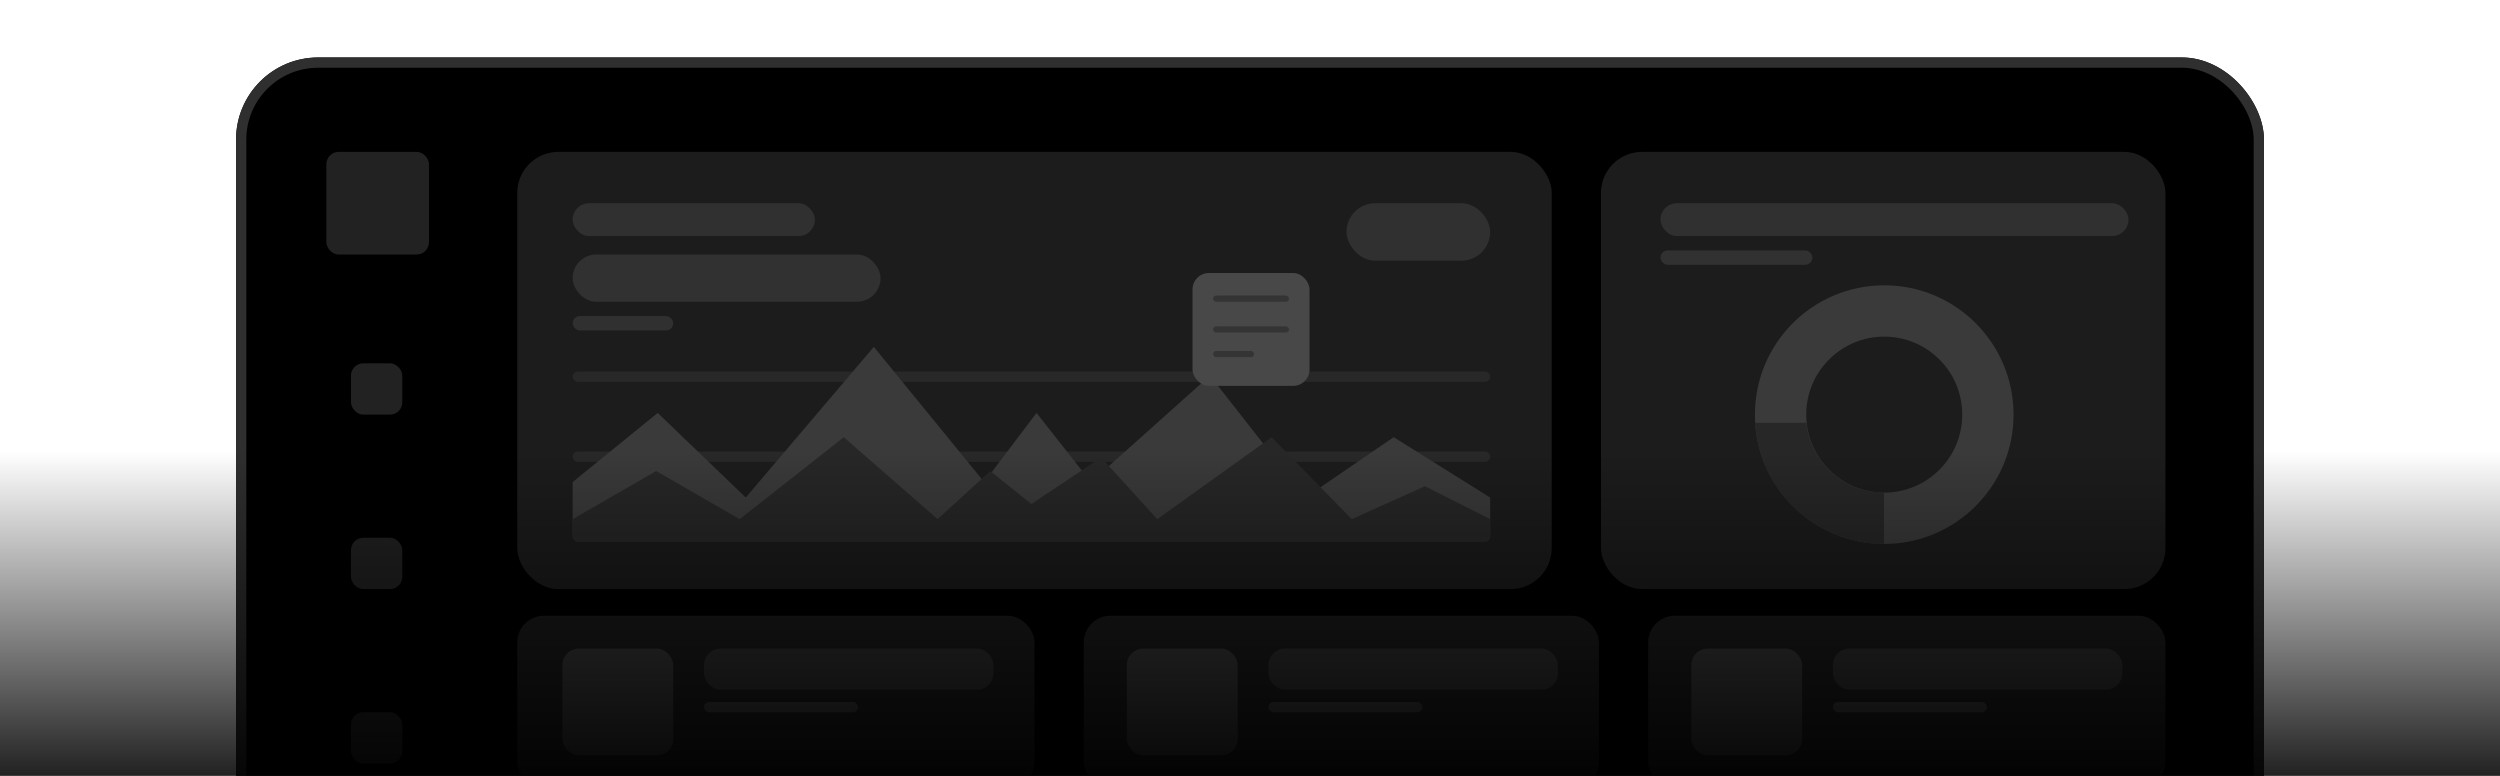 <svg width="1218" height="378" viewBox="0 0 1218 378" fill="none" xmlns="http://www.w3.org/2000/svg">
<g clip-path="url(#clip0_4373_4032)">
<g clip-path="url(#clip1_4373_4032)">
<rect x="115" y="28" width="988" height="402" rx="40" fill="black"/>
<rect x="159" y="74" width="50" height="50" rx="6" fill="#222222"/>
<rect x="171" y="177" width="25" height="25" rx="6" fill="#222222"/>
<rect x="171" y="262" width="25" height="25" rx="6" fill="#222222"/>
<rect x="171" y="347" width="25" height="25" rx="6" fill="#222222"/>
<rect x="252" y="74" width="504" height="213" rx="20" fill="#1D1C1C"/>
<rect x="780" y="74" width="275" height="213" rx="20" fill="#1D1C1C"/>
<rect x="252" y="300" width="252" height="84" rx="13" fill="#1D1C1C"/>
<rect x="528" y="300" width="251" height="84" rx="13" fill="#1D1C1C"/>
<rect x="803" y="300" width="252" height="84" rx="13" fill="#1D1C1C"/>
<rect x="279" y="99" width="118" height="16" rx="8" fill="#303030"/>
<rect x="656" y="99" width="70" height="28" rx="14" fill="#303030"/>
<rect x="274" y="316" width="54" height="52" rx="8" fill="#3A3A3A"/>
<rect x="549" y="316" width="54" height="52" rx="8" fill="#3A3A3A"/>
<rect x="824" y="316" width="54" height="52" rx="8" fill="#3A3A3A"/>
<rect x="343" y="316" width="141" height="20" rx="8" fill="#313131"/>
<rect x="618" y="316" width="141" height="20" rx="8" fill="#313131"/>
<rect x="893" y="316" width="141" height="20" rx="8" fill="#313131"/>
<rect x="343" y="342" width="75" height="5" rx="2.5" fill="#3A3A3A"/>
<rect x="618" y="342" width="75" height="5" rx="2.5" fill="#3A3A3A"/>
<rect x="893" y="342" width="75" height="5" rx="2.5" fill="#3A3A3A"/>
<rect x="279" y="124" width="150" height="23" rx="11.5" fill="#313131"/>
<rect x="809" y="99" width="228" height="16" rx="8" fill="#303030"/>
<rect x="279" y="154" width="49" height="7" rx="3.5" fill="#303030"/>
<rect x="279" y="181" width="447" height="5" rx="2.5" fill="#282828"/>
<rect x="279" y="220" width="447" height="5" rx="2.5" fill="#282828"/>
<rect x="279" y="259" width="447" height="5" rx="2.5" fill="#282828"/>
<rect x="809" y="122" width="74" height="7" rx="3.5" fill="#313131"/>
<path d="M320.434 201.175L279 234.858V261H726V242.399L679 213L636 242.399L589.5 183L531.5 234.858L505 201.175L479.5 234.858L425.725 169L363.33 242.399L320.434 201.175Z" fill="#3A3A3A"/>
<path d="M319.687 229.471L279 252.941V262H726V252.941L694.231 236.882L658.56 252.941L619.545 213L563.809 252.941L536.499 222.882L502.5 245.529L482.435 229.471L456.797 252.941L411.094 213L360.374 252.941L319.687 229.471Z" fill="#272727"/>
<rect x="581" y="133" width="57" height="55" rx="8" fill="#484848"/>
<rect x="591" y="144" width="37" height="3" rx="1.5" fill="#343434"/>
<rect x="591" y="159" width="37" height="3" rx="1.5" fill="#343434"/>
<rect x="591" y="171" width="20" height="3" rx="1.5" fill="#343434"/>
<circle cx="918" cy="202" r="50.5" stroke="#3A3A3A" stroke-width="25"/>
<path fill-rule="evenodd" clip-rule="evenodd" d="M855 206C857.063 238.93 884.425 265 917.875 265V240C898.239 240 882.082 225.107 880.083 206H855Z" fill="#272727"/>
</g>
<rect x="117.5" y="30.5" width="983" height="397" rx="37.5" stroke="#2F2F2F" stroke-width="5"/>
<rect x="-6" y="220" width="1224" height="182" fill="url(#paint0_linear_4373_4032)"/>
</g>
<defs>
<linearGradient id="paint0_linear_4373_4032" x1="606" y1="220" x2="606" y2="402" gradientUnits="userSpaceOnUse">
<stop stop-opacity="0"/>
<stop offset="1"/>
</linearGradient>
<clipPath id="clip0_4373_4032">
<rect width="1218" height="378" fill="white"/>
</clipPath>
<clipPath id="clip1_4373_4032">
<rect x="115" y="28" width="988" height="402" rx="40" fill="white"/>
</clipPath>
</defs>
</svg>
